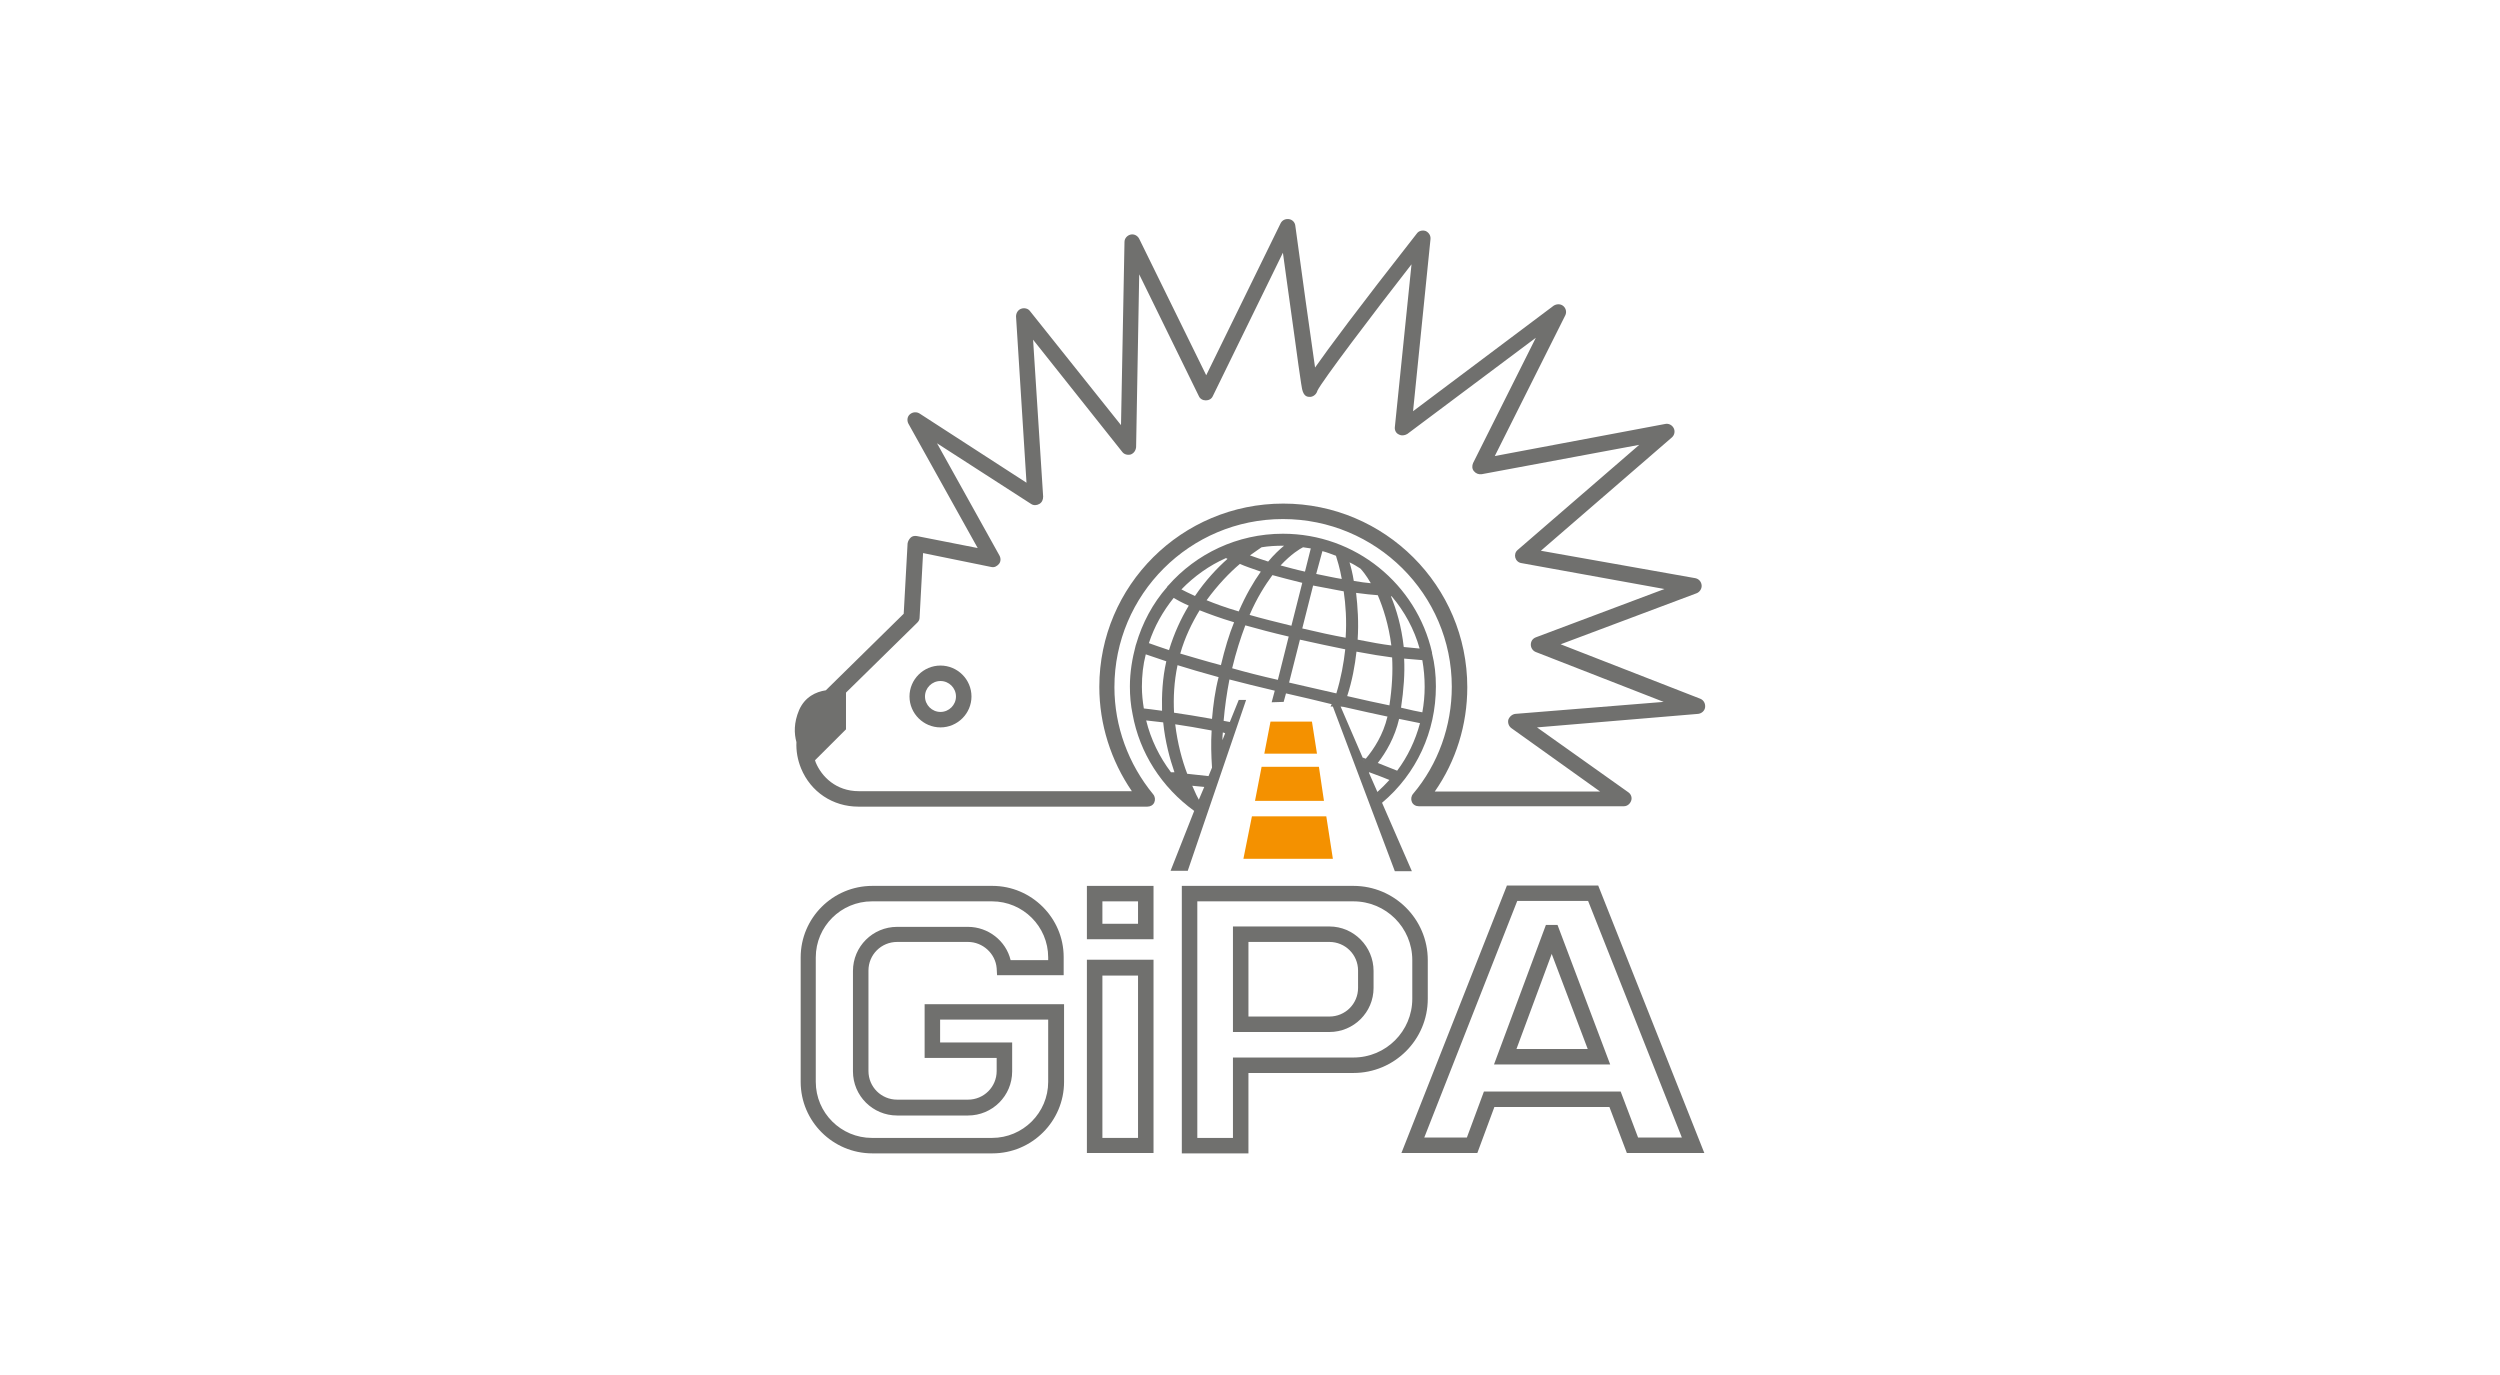 <svg width="271" height="149" viewBox="0 0 271 149" fill="none" xmlns="http://www.w3.org/2000/svg">
<path d="M142.761 81.699L142.215 78.221H137.723L137.051 81.699H142.761Z" fill="#F49100"/>
<path d="M135.709 88.487L134.785 93.097H144.484L143.77 88.487H135.709Z" fill="#F49100"/>
<path d="M143.517 86.811L142.971 83.124H136.757L136.043 86.811H143.517Z" fill="#F49100"/>
<path d="M184.33 75.75L169.173 69.841L183.91 64.31C184.246 64.185 184.498 63.808 184.456 63.431C184.414 63.053 184.162 62.76 183.784 62.676L167.031 59.701L181.223 47.424C181.517 47.173 181.601 46.754 181.433 46.418C181.265 46.083 180.887 45.874 180.509 45.957L162.035 49.435L169.677 34.183C169.844 33.848 169.76 33.429 169.467 33.177C169.173 32.926 168.753 32.926 168.417 33.136L153.175 44.575L155.065 25.928C155.107 25.551 154.897 25.216 154.561 25.048C154.225 24.923 153.805 25.006 153.595 25.3C147.087 33.596 144.022 37.745 142.553 39.84C142.049 36.362 141.083 29.448 140.411 24.462C140.369 24.085 140.075 23.791 139.697 23.75C139.32 23.708 138.984 23.875 138.816 24.21L130.754 40.678L123.49 25.887C123.322 25.551 122.945 25.342 122.567 25.426C122.189 25.509 121.895 25.845 121.895 26.222L121.517 46.083L111.65 33.722C111.44 33.429 111.02 33.345 110.684 33.471C110.348 33.596 110.138 33.932 110.138 34.309L111.272 52.327L99.683 44.826C99.348 44.617 98.928 44.658 98.634 44.91C98.34 45.161 98.298 45.58 98.466 45.916L105.982 59.408L99.39 58.109C99.138 58.067 98.886 58.109 98.718 58.277C98.55 58.444 98.424 58.654 98.382 58.905L97.962 66.531L89.522 74.828C88.431 74.995 87.255 75.54 86.625 76.965C86.038 78.347 86.079 79.521 86.332 80.443C86.29 81.406 86.457 82.37 86.835 83.292C87.885 85.848 90.278 87.44 93.049 87.44H124.372C124.708 87.44 125.002 87.273 125.128 86.979C125.254 86.686 125.212 86.351 125.002 86.099C122.315 82.831 120.803 78.725 120.803 74.493C120.803 64.436 128.991 56.265 139.068 56.265C149.145 56.265 157.374 64.394 157.374 74.451C157.374 78.683 155.905 82.831 153.175 86.057C152.966 86.309 152.924 86.644 153.049 86.937C153.175 87.231 153.469 87.398 153.805 87.398H176.017C176.395 87.398 176.688 87.147 176.814 86.812C176.94 86.477 176.814 86.099 176.52 85.89L166.611 78.85L184.078 77.384C184.456 77.342 184.792 77.049 184.834 76.671C184.876 76.294 184.708 75.917 184.33 75.75ZM164.26 77.384C163.924 77.426 163.63 77.677 163.504 78.012C163.42 78.347 163.546 78.725 163.84 78.934L173.455 85.806H155.527C157.836 82.496 159.054 78.557 159.054 74.493C159.054 63.514 150.11 54.589 139.11 54.589C128.109 54.589 119.166 63.472 119.166 74.451C119.166 78.515 120.425 82.454 122.693 85.764H93.091C90.614 85.764 89.061 84.172 88.431 82.663C88.389 82.58 88.389 82.496 88.347 82.412L91.706 79.06V75.079L99.432 67.495C99.6 67.327 99.683 67.16 99.683 66.95L100.061 59.953L107.451 61.461C107.787 61.545 108.081 61.377 108.291 61.126C108.501 60.874 108.501 60.497 108.333 60.204L101.573 48.053L111.776 54.631C112.028 54.799 112.364 54.799 112.658 54.631C112.951 54.464 113.077 54.17 113.077 53.835L111.986 36.823L121.643 48.974C121.853 49.268 122.231 49.352 122.567 49.268C122.903 49.142 123.112 48.849 123.154 48.471L123.49 29.741L129.956 42.941C130.082 43.234 130.376 43.401 130.712 43.401C131.048 43.401 131.342 43.234 131.468 42.941L139.068 27.395C139.278 29.071 139.614 31.25 139.907 33.471C140.201 35.691 140.537 37.87 140.747 39.547C140.873 40.385 140.957 41.055 141.041 41.558C141.167 42.438 141.293 43.066 142.049 43.024C142.427 42.982 142.721 42.689 142.805 42.354C143.308 41.306 148.725 34.141 153.008 28.652L151.202 46.293C151.16 46.628 151.328 46.963 151.622 47.089C151.916 47.256 152.252 47.215 152.546 47.047L166.485 36.613L159.684 50.19C159.558 50.483 159.558 50.818 159.767 51.069C159.977 51.321 160.271 51.447 160.607 51.405L177.696 48.22L164.512 59.617C164.26 59.827 164.176 60.162 164.26 60.456C164.344 60.749 164.596 61 164.932 61.042L180.425 63.849L166.485 69.087C166.15 69.213 165.94 69.506 165.94 69.883C165.94 70.219 166.15 70.554 166.485 70.68L180.341 76.085L164.26 77.384Z" fill="#70706E"/>
<path d="M101.949 72.146C100.101 72.146 98.59 73.654 98.59 75.498C98.59 77.342 100.101 78.85 101.949 78.85C103.796 78.85 105.308 77.342 105.308 75.498C105.308 73.654 103.796 72.146 101.949 72.146ZM101.949 77.174C101.025 77.174 100.269 76.42 100.269 75.498C100.269 74.576 101.025 73.822 101.949 73.822C102.873 73.822 103.628 74.576 103.628 75.498C103.628 76.42 102.873 77.174 101.949 77.174Z" fill="#70706E"/>
<path d="M128.737 94.438L135.077 75.875H134.279L133.313 78.264C133.103 78.222 132.851 78.18 132.641 78.138C132.767 76.671 132.977 75.163 133.271 73.654C134.741 74.031 136.378 74.451 138.184 74.87L137.848 76.127L139.149 76.085L139.401 75.163C141.207 75.582 142.886 75.959 144.356 76.336C144.314 76.42 144.272 76.504 144.23 76.588H144.482L151.2 94.438H153.047L149.814 87.021C153.551 83.878 155.651 79.311 155.651 74.409C155.651 73.152 155.525 71.978 155.231 70.805C155.231 70.763 155.231 70.763 155.231 70.721C153.551 63.347 146.959 57.857 139.066 57.857C134.111 57.857 129.66 60.036 126.637 63.472C126.595 63.514 126.553 63.514 126.553 63.556C126.553 63.598 126.511 63.598 126.511 63.64C124.958 65.4 123.824 67.537 123.152 69.841C123.152 69.883 123.11 69.925 123.11 69.967C122.732 71.392 122.48 72.858 122.48 74.409C122.48 75.414 122.564 76.42 122.774 77.426C123.53 81.616 125.923 85.345 129.45 87.901L126.889 94.396H128.737V94.438ZM131.382 77.928C129.786 77.635 128.401 77.426 127.267 77.258C127.183 75.624 127.267 73.906 127.645 72.104C128.821 72.481 130.29 72.9 132.096 73.403C131.718 74.87 131.508 76.42 131.382 77.928ZM132.809 79.479L132.515 80.233C132.515 79.94 132.515 79.688 132.557 79.395C132.641 79.437 132.725 79.437 132.809 79.479ZM132.348 72.104C130.584 71.643 129.114 71.182 127.939 70.847C128.443 69.087 129.198 67.537 130.038 66.154C131.004 66.531 132.222 66.992 133.775 67.453C133.229 68.794 132.767 70.344 132.348 72.104ZM138.52 73.696C136.672 73.277 135.035 72.858 133.565 72.439C133.985 70.679 134.489 69.129 134.993 67.788C136.336 68.165 137.89 68.584 139.695 69.003L138.52 73.696ZM135.455 66.657C136.252 64.813 137.134 63.43 137.932 62.341C138.856 62.592 139.947 62.886 141.165 63.179L139.989 67.83C138.268 67.411 136.756 67.034 135.455 66.657ZM139.737 73.99L140.913 69.338C142.76 69.757 144.398 70.093 145.825 70.386C145.658 71.894 145.364 73.529 144.86 75.163C143.306 74.828 141.627 74.409 139.737 73.99ZM145.658 76.629C147.547 77.048 149.142 77.426 150.402 77.677C149.94 79.646 148.933 81.197 148.051 82.244C147.967 82.202 147.841 82.16 147.715 82.119L147.925 82.621L145.322 76.588L145.658 76.629ZM149.31 85.848L148.387 83.753C148.387 83.753 148.387 83.753 148.429 83.711C149.352 84.046 150.108 84.339 150.612 84.549C150.192 85.01 149.772 85.429 149.31 85.848ZM151.452 83.543C151.032 83.376 150.318 83.082 149.352 82.705C150.234 81.574 151.2 79.94 151.662 77.928C152.711 78.138 153.467 78.305 153.929 78.389C153.425 80.275 152.585 82.035 151.452 83.543ZM154.433 74.451C154.433 75.372 154.349 76.294 154.181 77.216C153.677 77.132 152.921 76.965 151.872 76.713C152.166 74.744 152.292 72.984 152.208 71.392C153.131 71.475 153.761 71.517 154.181 71.559C154.349 72.523 154.433 73.487 154.433 74.451ZM150.78 64.645C150.822 64.645 150.822 64.645 150.864 64.645C152.25 66.28 153.299 68.207 153.887 70.302C153.467 70.26 152.921 70.218 152.166 70.135C151.914 67.872 151.368 66.07 150.78 64.645ZM150.822 69.967C149.814 69.841 148.639 69.632 147.169 69.338C147.295 67.453 147.169 65.735 147.001 64.268C147.967 64.394 148.723 64.478 149.352 64.52C149.94 65.903 150.528 67.704 150.822 69.967ZM147.463 61.629C147.631 61.796 148.093 62.341 148.597 63.221C148.093 63.179 147.463 63.095 146.749 62.969C146.623 62.173 146.455 61.503 146.287 60.958C146.749 61.168 147.127 61.419 147.463 61.629ZM147.043 70.638C148.597 70.931 149.898 71.14 150.906 71.266C150.99 72.816 150.906 74.534 150.612 76.462C149.352 76.21 147.841 75.875 146.035 75.456C146.581 73.78 146.875 72.146 147.043 70.638ZM143.348 59.743C143.852 59.869 144.356 60.078 144.818 60.246C144.944 60.665 145.238 61.545 145.448 62.76C144.65 62.634 143.726 62.425 142.676 62.215L143.348 59.743ZM145.658 64.101C145.867 65.525 145.993 67.243 145.867 69.129C144.482 68.878 142.928 68.542 141.165 68.123L142.341 63.472C143.642 63.724 144.734 63.933 145.658 64.101ZM141.249 59.324C141.543 59.366 141.837 59.408 142.089 59.45L141.459 61.964C140.493 61.754 139.611 61.503 138.814 61.293C139.989 60.036 140.913 59.492 141.249 59.324ZM136.756 59.324C137.512 59.198 138.31 59.156 139.107 59.156C139.149 59.156 139.191 59.156 139.191 59.156C138.688 59.575 138.1 60.12 137.47 60.874C136.714 60.623 136.042 60.413 135.497 60.204C136.126 59.743 136.588 59.45 136.756 59.324ZM136.672 61.964C135.874 63.095 135.035 64.52 134.279 66.28C132.851 65.861 131.718 65.442 130.794 65.064C132.012 63.389 133.313 62.048 134.405 61.126C134.951 61.377 135.707 61.629 136.672 61.964ZM132.893 60.497C132.935 60.539 133.019 60.539 133.061 60.581C131.928 61.587 130.668 62.928 129.534 64.604C128.863 64.31 128.401 64.059 128.065 63.891C129.45 62.467 131.088 61.293 132.893 60.497ZM127.225 64.813C127.561 65.023 128.107 65.316 128.863 65.651C128.023 67.034 127.267 68.668 126.721 70.47C125.714 70.135 125 69.883 124.538 69.716C125.126 67.914 126.049 66.28 127.225 64.813ZM123.782 74.451C123.782 73.235 123.908 72.062 124.202 70.931C124.664 71.098 125.42 71.35 126.427 71.685C126.007 73.529 125.923 75.372 125.965 77.048C125.084 76.923 124.37 76.839 123.992 76.797C123.866 76.043 123.782 75.247 123.782 74.451ZM126.931 83.711C125.672 82.035 124.748 80.149 124.244 78.096C124.706 78.138 125.294 78.222 126.091 78.305C126.301 80.401 126.805 82.244 127.309 83.711H126.931ZM127.393 78.515C128.527 78.683 129.828 78.892 131.34 79.185C131.256 80.526 131.298 81.909 131.382 83.208L131.004 84.13L128.695 83.878C128.149 82.454 127.645 80.61 127.393 78.515ZM129.954 86.686C129.828 86.476 129.576 85.974 129.24 85.177L130.542 85.303L129.954 86.686Z" fill="#70706E"/>
<path d="M117.82 101.813H125.042V96.03H117.82V101.813ZM119.5 97.706H123.363V100.137H119.5V97.706Z" fill="#70706E"/>
<path d="M117.82 124.985H125.042V104.034H117.82V124.985ZM119.5 105.752H123.363V123.35H119.5V105.752Z" fill="#70706E"/>
<path d="M144.107 100.43H133.652V111.869H144.107C146.752 111.869 148.894 109.732 148.894 107.092V105.248C148.894 102.609 146.752 100.43 144.107 100.43ZM147.214 107.092C147.214 108.81 145.829 110.193 144.107 110.193H135.332V102.106H144.107C145.829 102.106 147.214 103.489 147.214 105.206V107.092Z" fill="#70706E"/>
<path d="M154.771 108.266V104.075C154.771 99.634 151.16 96.03 146.71 96.03H128.109V125.026H135.331V116.311H146.71C151.16 116.311 154.771 112.707 154.771 108.266ZM146.71 114.635H133.652V123.35H129.789V97.706H146.71C150.237 97.706 153.092 100.556 153.092 104.075V108.266C153.092 111.785 150.237 114.635 146.71 114.635Z" fill="#70706E"/>
<path d="M167.576 100.262L161.949 115.389H174.545L168.835 100.262H167.576ZM164.384 113.713L168.205 103.405L172.11 113.713H164.384Z" fill="#70706E"/>
<path d="M163.335 96.03L151.914 124.984H160.144L161.991 119.998H174.461L176.351 124.984H184.748L173.244 95.988H163.335V96.03ZM177.568 123.308L175.679 118.322H160.857L159.01 123.308H154.391L164.468 97.664H172.152L182.313 123.308H177.568Z" fill="#70706E"/>
<path d="M107.577 96.03H94.561C90.278 96.03 86.793 99.508 86.793 103.782V117.274C86.793 121.548 90.278 125.026 94.561 125.026H107.577C111.859 125.026 115.344 121.548 115.344 117.274V108.852H100.229V114.677H108.039V116.101C108.039 117.819 106.653 119.202 104.932 119.202H97.248C95.526 119.202 94.141 117.819 94.141 116.101V105.207C94.141 103.489 95.526 102.106 97.248 102.106H104.932C106.527 102.106 107.913 103.363 108.039 104.955L108.081 105.71H115.302V103.74C115.302 99.508 111.817 96.03 107.577 96.03ZM113.623 104.075H109.55C109.046 101.98 107.115 100.472 104.932 100.472H97.248C94.603 100.472 92.461 102.609 92.461 105.249V116.143C92.461 118.783 94.603 120.92 97.248 120.92H104.932C107.577 120.92 109.718 118.783 109.718 116.143V113H101.908V110.528H113.623V117.274C113.623 120.627 110.894 123.35 107.535 123.35H94.519C91.16 123.35 88.43 120.627 88.43 117.274V103.782C88.43 100.43 91.16 97.706 94.519 97.706H107.535C110.894 97.706 113.623 100.43 113.623 103.782V104.075Z" fill="#70706E"/>
</svg>
